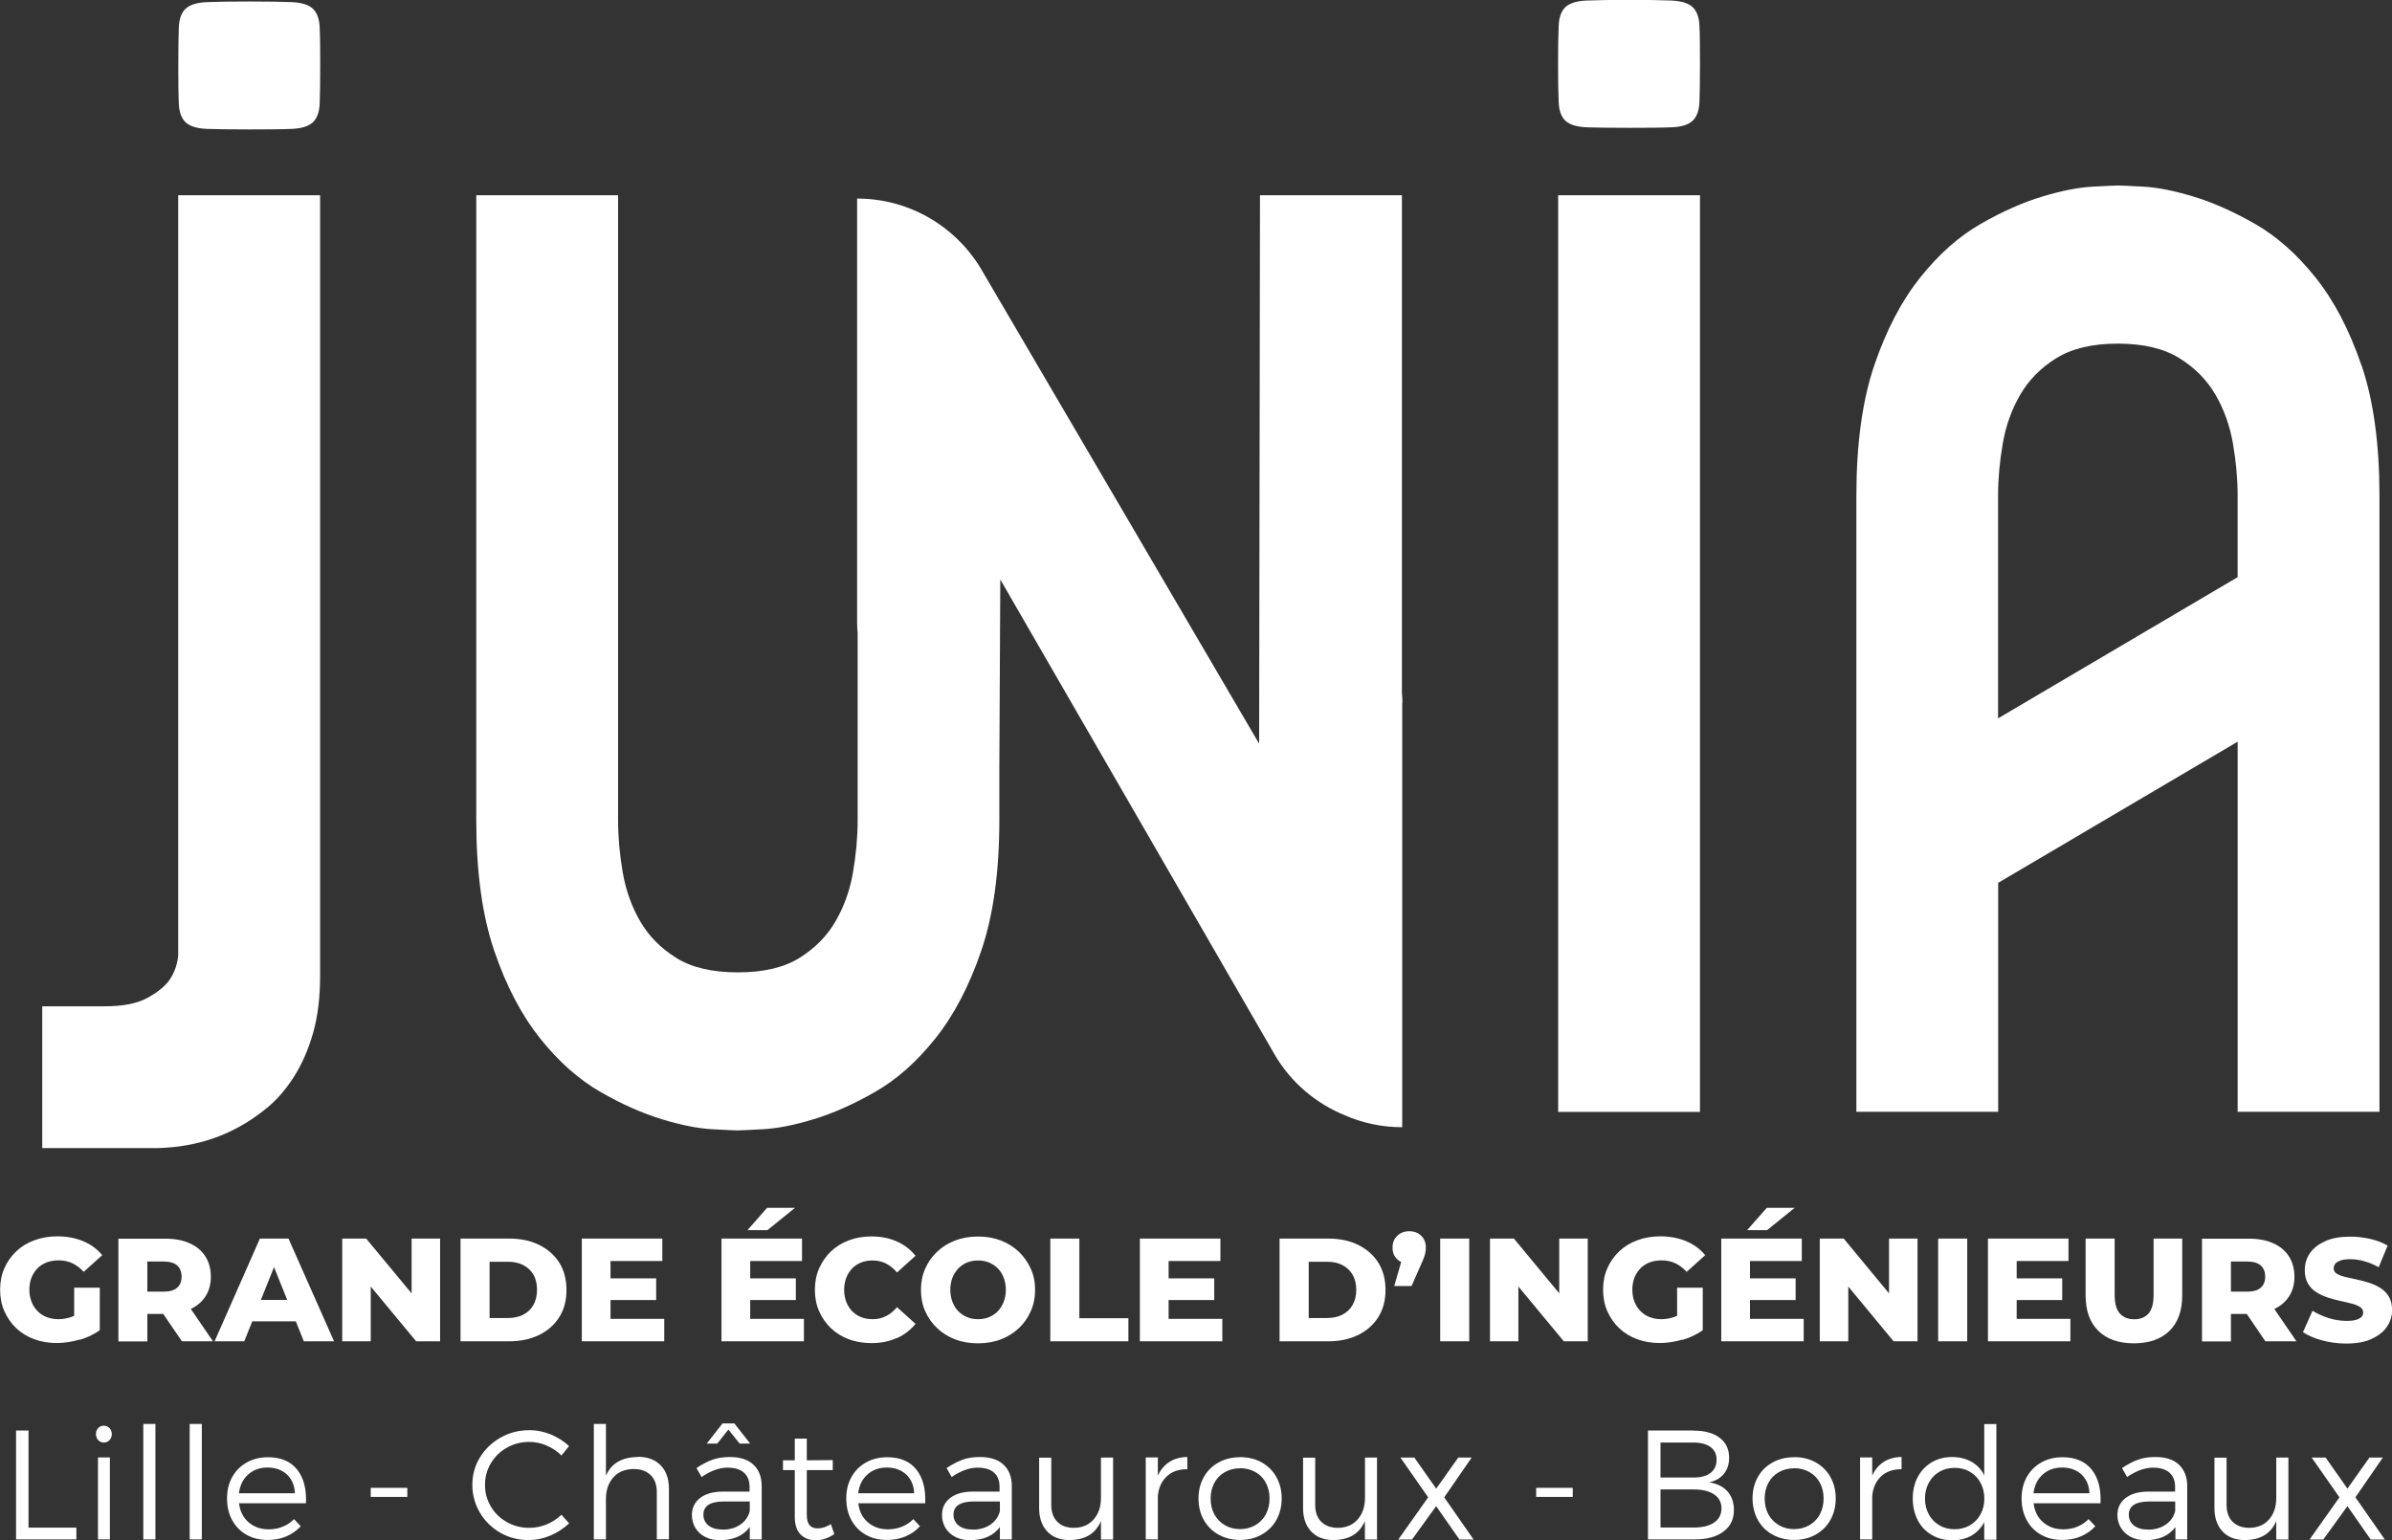 <?xml version="1.0" encoding="UTF-8"?>
<svg id="Calque_2" data-name="Calque 2" xmlns="http://www.w3.org/2000/svg" viewBox="0 0 224.85 144.81">
  <rect x="0" y="0" width="224.85" height="144.81" fill="#333333" stroke="none"/>
  <defs>
    <style>
      .cls-1 {
        fill: #fff;
      }
    </style>
  </defs>
  <g id="Calque_1-2" data-name="Calque 1">
    <g id="logo-junia-login">
      <path class="cls-1" d="M159.8,104.55h-13.33V18.36h13.33v86.19h0ZM146.46,6.01c0-1.6.02-2.81.06-3.61.03-.8.25-1.38.65-1.75.4-.36,1.06-.56,1.97-.6.91-.04,2.24-.06,3.99-.06s3.08.02,3.99.06c.91.04,1.57.24,1.97.6.4.37.62.95.66,1.75.04.8.05,2,.05,3.61s-.02,2.81-.05,3.61c-.04.8-.26,1.39-.66,1.75-.4.37-1.06.57-1.97.6-.91.04-2.24.05-3.99.05s-3.08-.02-3.99-.05c-.91-.04-1.57-.24-1.97-.6-.4-.36-.62-.95-.65-1.75-.04-.8-.06-2-.06-3.61"/>
      <path class="cls-1" d="M187.82,67.54v-20.91c0-1.6.15-3.24.44-4.92.29-1.68.84-3.21,1.64-4.59.8-1.38,1.93-2.53,3.39-3.44,1.46-.91,3.39-1.37,5.79-1.37s4.33.46,5.79,1.37c1.46.91,2.59,2.06,3.39,3.44.8,1.38,1.35,2.91,1.64,4.59.29,1.68.44,3.32.44,4.92v7.64l-22.51,13.27h0ZM221.97,34.33c-1.13-3.31-2.57-6.07-4.32-8.25-1.75-2.19-3.64-3.86-5.68-5.03-2.04-1.16-3.97-2.02-5.79-2.57-1.82-.55-3.39-.86-4.7-.93-1.31-.07-2.11-.11-2.4-.11-.22,0-1,.04-2.35.11-1.35.07-2.93.38-4.75.93-1.82.55-3.75,1.4-5.79,2.57-2.04,1.17-3.93,2.84-5.68,5.03-1.75,2.19-3.19,4.94-4.32,8.25-1.13,3.32-1.69,7.42-1.69,12.29v57.92h13.33v-21.53l22.51-13.27v34.8h13.33v-57.92c0-4.88-.56-8.98-1.69-12.29"/>
      <path class="cls-1" d="M16.76,6.16c0-1.6.02-2.8.05-3.61.04-.8.25-1.38.66-1.75.4-.36,1.06-.56,1.97-.6.91-.04,2.24-.06,3.99-.06s3.08.02,3.99.06c.91.04,1.57.24,1.97.6.4.36.62.95.66,1.75.04.8.05,2.01.05,3.61s-.02,2.81-.05,3.61c-.04.8-.26,1.38-.66,1.75-.4.36-1.06.56-1.97.6-.91.04-2.24.05-3.99.05s-3.08-.02-3.99-.05c-.91-.04-1.57-.24-1.97-.6-.4-.36-.62-.95-.66-1.75-.04-.8-.05-2-.05-3.61M30.09,18.36v73.41c0,2.04-.22,3.82-.66,5.36-.44,1.53-1.02,2.88-1.75,4.04-.73,1.16-1.55,2.13-2.46,2.9-.91.76-1.84,1.4-2.79,1.91-2.26,1.24-4.77,1.89-7.54,1.97H3.97v-13.33h5.9c1.68,0,2.99-.26,3.93-.76.95-.51,1.64-1.06,2.08-1.64.51-.73.8-1.53.87-2.4V18.36h13.33Z"/>
      <path class="cls-1" d="M131.83,66.06c0-.32-.02-.62-.05-.94V18.36c-4.45,0-8.9,0-13.34,0l-.08,51.57-16.01-27.35h0s-9.96-17-9.96-17c0,0-.02-.04-.02-.04-2.34-4.1-6.74-6.87-11.8-6.87v39.93c0,.32.03.62.05.94v17.58c0,1.6-.15,3.24-.44,4.92-.29,1.68-.84,3.21-1.64,4.59-.8,1.38-1.93,2.53-3.39,3.44-1.46.91-3.39,1.36-5.79,1.36s-4.34-.45-5.79-1.36c-1.46-.91-2.59-2.06-3.39-3.44-.8-1.38-1.35-2.91-1.64-4.59-.29-1.68-.44-3.32-.44-4.92V18.36h-13.33v58.75c0,4.88.56,8.98,1.69,12.29,1.13,3.32,2.57,6.06,4.32,8.25,1.75,2.19,3.64,3.86,5.68,5.03,2.04,1.17,3.97,2.02,5.79,2.57,1.82.55,3.39.86,4.7.93,1.31.07,2.11.11,2.4.11.22,0,1-.04,2.35-.11,1.35-.07,2.93-.38,4.75-.93,1.82-.55,3.75-1.4,5.79-2.57,2.04-1.16,3.93-2.84,5.68-5.03,1.75-2.19,3.19-4.94,4.32-8.25,1.13-3.32,1.7-7.41,1.7-12.29v-4.94l.09-17.68,25.76,44.62c1.57,2.71,3.94,4.66,6.63,5.76,1.65.72,3.48,1.12,5.39,1.12v-39.93h0Z"/>
      <path class="cls-1" d="M7.46,125.99c.73-.21,1.37-.52,1.92-.91l-1.53-1.92c-.4.32-.79.55-1.17.68-.39.13-.78.2-1.19.2s-.77-.07-1.11-.2c-.34-.13-.62-.32-.86-.57-.24-.24-.43-.54-.56-.88-.13-.34-.2-.71-.2-1.12s.07-.8.2-1.14c.13-.33.32-.62.56-.87.24-.24.53-.43.87-.56.34-.13.72-.19,1.13-.19.47,0,.89.09,1.28.27.38.18.74.45,1.07.81l1.74-1.57c-.47-.57-1.06-1.01-1.78-1.31-.72-.3-1.53-.46-2.44-.46-.78,0-1.5.12-2.16.37-.66.24-1.23.59-1.7,1.04-.48.45-.85.98-1.12,1.59-.27.61-.4,1.29-.4,2.02s.13,1.41.4,2.02c.27.61.64,1.14,1.11,1.59.47.45,1.04.8,1.69,1.04.65.24,1.36.36,2.12.36.7,0,1.41-.11,2.14-.32h0ZM9.38,125.08v-4h-2.41v3.64l2.41.36h0ZM13.85,126.12v-3.71l-1.21,1.14h2.9c.88,0,1.64-.14,2.28-.42.64-.28,1.13-.68,1.48-1.21.35-.53.52-1.16.52-1.88s-.17-1.37-.52-1.91c-.35-.54-.84-.95-1.48-1.23-.64-.29-1.4-.43-2.28-.43h-4.41v9.66h2.73ZM20.02,126.12l-2.41-3.52h-2.91l2.4,3.52h2.92ZM13.85,117.36l-1.21,1.26h2.73c.57,0,1,.12,1.28.37.28.25.42.6.42,1.05s-.14.79-.42,1.04c-.28.25-.71.37-1.28.37h-2.73l1.21,1.26v-5.34h0ZM22.96,126.12l3.34-8.32h-1.08l3.34,8.32h2.84l-4.28-9.66h-2.69l-4.26,9.66h2.79ZM28.63,124.24l-.7-2.01h-4.72l-.7,2.01h6.13ZM34.85,126.12v-6.43h-1.06l5.33,6.43h2.25v-9.66h-2.68v6.43h1.06l-5.33-6.43h-2.25v9.66h2.68ZM47.86,126.12c1.07,0,2-.2,2.81-.59.81-.4,1.44-.95,1.9-1.68.46-.72.68-1.57.68-2.56s-.23-1.85-.68-2.57c-.46-.72-1.09-1.27-1.9-1.67-.81-.4-1.75-.59-2.81-.59h-4.57v9.66h4.57ZM46.02,118.64h1.72c.55,0,1.03.1,1.44.31.41.21.73.51.96.9.23.39.34.87.34,1.43s-.12,1.03-.34,1.43c-.23.4-.55.7-.96.91-.41.21-.89.31-1.44.31h-1.72v-5.3h0ZM57.2,122.24h4.48v-2.04h-4.48v2.04h0ZM57.39,118.57h4.87v-2.11h-7.57v9.66h7.75v-2.11h-5.05v-5.43h0ZM70.33,122.24h4.48v-2.04h-4.48v2.04h0ZM70.52,118.57h4.87v-2.11h-7.57v9.66h7.75v-2.11h-5.05v-5.43h0ZM72.14,115.67l2.59-2.1h-2.62l-1.85,2.1h1.88ZM84.3,125.83c.7-.32,1.29-.77,1.76-1.35l-1.74-1.57c-.31.37-.65.65-1.03.84-.37.19-.79.29-1.25.29-.4,0-.76-.06-1.09-.19-.33-.13-.61-.32-.85-.56-.23-.24-.42-.54-.55-.88-.13-.34-.2-.72-.2-1.13s.07-.79.2-1.13c.13-.34.32-.63.55-.88.24-.24.52-.43.85-.56.33-.13.69-.19,1.09-.19.46,0,.88.1,1.25.29.37.19.72.47,1.03.84l1.74-1.57c-.47-.59-1.06-1.04-1.76-1.35-.7-.31-1.5-.47-2.39-.47-.76,0-1.47.12-2.12.37-.65.24-1.21.59-1.68,1.04-.47.45-.84.98-1.11,1.59-.27.61-.4,1.29-.4,2.02s.13,1.41.4,2.02c.27.61.64,1.14,1.11,1.59.47.45,1.04.8,1.68,1.04.65.24,1.35.36,2.12.36.89,0,1.69-.16,2.39-.48h0ZM94.08,125.94c.65-.25,1.21-.6,1.69-1.05.48-.45.85-.98,1.12-1.59.27-.61.41-1.28.41-2.01s-.13-1.39-.41-2c-.27-.61-.65-1.14-1.12-1.59-.48-.45-1.04-.81-1.69-1.06-.65-.25-1.36-.37-2.15-.37s-1.49.12-2.14.37c-.65.25-1.22.6-1.7,1.06-.48.45-.86.99-1.12,1.59-.27.61-.4,1.27-.4,2s.13,1.39.4,2c.27.61.64,1.14,1.12,1.59.48.46,1.05.81,1.7,1.06.65.25,1.37.37,2.14.37s1.5-.12,2.15-.37h0ZM90.91,123.85c-.32-.13-.59-.32-.83-.56-.23-.24-.42-.54-.55-.88-.13-.34-.2-.72-.2-1.13s.07-.8.2-1.14c.13-.33.32-.62.55-.87.24-.24.51-.43.83-.56.32-.13.66-.19,1.03-.19s.71.07,1.03.19c.32.13.59.32.83.56.24.24.42.53.55.87.13.34.2.72.2,1.14s-.07.79-.2,1.13c-.13.34-.32.63-.55.88-.23.24-.51.43-.83.56-.32.13-.66.19-1.03.19s-.71-.06-1.03-.19h0ZM106.07,126.12v-2.17h-4.61v-7.49h-2.73v9.66h7.34ZM109.66,122.24h4.48v-2.04h-4.48v2.04h0ZM109.85,118.57h4.87v-2.11h-7.57v9.66h7.75v-2.11h-5.05v-5.43h0ZM124.85,126.12c1.07,0,2.01-.2,2.81-.59.81-.4,1.44-.95,1.9-1.68.45-.72.68-1.57.68-2.56s-.23-1.85-.68-2.57c-.46-.72-1.09-1.27-1.9-1.67-.81-.4-1.75-.59-2.81-.59h-4.57v9.66h4.57ZM123.02,118.64h1.72c.55,0,1.03.1,1.44.31.41.21.73.51.96.9.23.39.35.87.35,1.43s-.12,1.03-.35,1.43-.55.7-.96.91c-.41.21-.89.31-1.44.31h-1.72v-5.3h0ZM132.7,120.9l.88-2.01c.14-.3.24-.54.3-.72.06-.18.1-.34.12-.47.02-.13.03-.27.03-.39,0-.47-.15-.84-.44-1.12-.29-.28-.67-.42-1.12-.42s-.83.14-1.12.42c-.3.28-.45.66-.45,1.12s.15.83.44,1.1c.29.27.67.41,1.13.41l-.37-1.49-1.04,3.59h1.64ZM138.11,126.12v-9.66h-2.73v9.66h2.73ZM142.73,126.12v-6.43h-1.06l5.33,6.43h2.25v-9.66h-2.68v6.43h1.06l-5.32-6.43h-2.25v9.66h2.68ZM158.14,125.99c.73-.21,1.37-.52,1.92-.91l-1.53-1.92c-.4.32-.79.55-1.17.68-.39.13-.78.2-1.19.2s-.77-.07-1.11-.2c-.34-.13-.62-.32-.86-.57-.24-.24-.43-.54-.56-.88-.13-.34-.2-.71-.2-1.12s.07-.8.2-1.14c.13-.33.32-.62.56-.87.24-.24.53-.43.87-.56.34-.13.72-.19,1.13-.19.47,0,.89.09,1.28.27.38.18.74.45,1.07.81l1.74-1.57c-.47-.57-1.06-1.01-1.78-1.31-.72-.3-1.53-.46-2.44-.46-.78,0-1.5.12-2.16.37-.66.24-1.23.59-1.7,1.04-.48.45-.85.98-1.12,1.59-.27.61-.4,1.29-.4,2.02s.13,1.41.4,2.02c.27.61.64,1.14,1.11,1.59.47.45,1.04.8,1.69,1.04.65.24,1.36.36,2.12.36.7,0,1.41-.11,2.14-.32h0ZM160.06,125.08v-4h-2.41v3.64l2.41.36h0ZM164.31,122.24h4.48v-2.04h-4.48v2.04h0ZM164.5,118.57h4.87v-2.11h-7.57v9.66h7.75v-2.11h-5.05v-5.43h0ZM166.11,115.67l2.59-2.1h-2.62l-1.85,2.1h1.88ZM173.74,126.12v-6.43h-1.06l5.32,6.43h2.25v-9.66h-2.68v6.43h1.06l-5.32-6.43h-2.25v9.66h2.68ZM184.92,126.12v-9.66h-2.73v9.66h2.73ZM189.37,122.24h4.48v-2.04h-4.48v2.04h0ZM189.57,118.57h4.87v-2.11h-7.57v9.66h7.75v-2.11h-5.05v-5.43h0ZM203.93,125.14c.8-.78,1.2-1.89,1.2-3.33v-5.35h-2.69v5.27c0,.83-.16,1.42-.48,1.78-.32.36-.77.54-1.34.54s-1.02-.18-1.35-.54c-.33-.36-.49-.95-.49-1.78v-5.27h-2.73v5.35c0,1.44.4,2.54,1.2,3.33.8.78,1.91,1.17,3.34,1.17s2.54-.39,3.34-1.17h0ZM209.71,126.12v-3.71l-1.21,1.14h2.9c.88,0,1.64-.14,2.28-.42.64-.28,1.13-.68,1.48-1.21.35-.53.52-1.16.52-1.88s-.18-1.37-.52-1.91c-.35-.54-.84-.95-1.48-1.23-.64-.29-1.4-.43-2.28-.43h-4.41v9.66h2.73ZM215.87,126.12l-2.41-3.52h-2.91l2.4,3.52h2.92ZM209.71,117.36l-1.21,1.26h2.73c.57,0,1,.12,1.28.37.28.25.42.6.42,1.05s-.14.79-.42,1.04c-.28.25-.71.37-1.28.37h-2.73l1.21,1.26v-5.34h0ZM222.96,125.88c.63-.29,1.1-.66,1.42-1.14.32-.47.48-.99.48-1.55,0-.5-.1-.93-.3-1.26-.2-.34-.46-.61-.78-.81-.32-.21-.68-.37-1.07-.5-.39-.12-.78-.23-1.17-.31-.39-.08-.75-.16-1.08-.24-.33-.08-.59-.18-.79-.3-.2-.12-.3-.29-.3-.5,0-.17.05-.31.15-.44s.27-.23.5-.31c.23-.08.53-.12.91-.12.42,0,.86.06,1.31.19.45.12.9.31,1.36.56l.84-2.03c-.48-.28-1.02-.49-1.64-.63-.61-.14-1.23-.21-1.87-.21-.95,0-1.74.14-2.37.43s-1.11.66-1.43,1.13c-.32.47-.48.99-.48,1.57,0,.52.1.94.3,1.28.2.34.46.61.79.81.32.21.68.37,1.07.5.39.13.78.24,1.17.32.39.08.75.17,1.07.25.32.08.58.19.79.32.2.13.3.3.3.52,0,.16-.05.29-.16.41-.11.12-.27.21-.5.28s-.53.1-.91.1c-.56,0-1.12-.09-1.69-.27-.56-.18-1.06-.41-1.5-.68l-.9,2.01c.46.31,1.05.57,1.79.77.73.2,1.49.3,2.28.3.96,0,1.75-.14,2.38-.43h0Z"/>
      <path class="cls-1" d="M2.68,143.64v-9.13h-1.17v10.24h5.67v-1.11H2.68ZM10.33,144.75v-7.71h-1.12v7.71h1.12ZM9.76,134.05c-.21,0-.39.08-.53.23-.14.15-.21.34-.21.56s.07.42.21.57c.14.15.32.23.53.23s.39-.08.54-.23c.14-.15.21-.34.21-.56s-.07-.41-.21-.56c-.14-.15-.32-.23-.54-.23h0ZM14.61,144.75v-10.86h-1.14v10.86h1.14ZM18.97,144.75v-10.86h-1.14v10.86h1.14ZM25.19,137.02c-.74,0-1.41.16-1.99.49-.59.33-1.04.78-1.37,1.37-.33.59-.49,1.26-.49,2.02s.16,1.44.48,2.03c.32.59.77,1.05,1.35,1.38.58.33,1.25.49,2,.49.63,0,1.22-.11,1.75-.34s.98-.54,1.35-.95l-.63-.67c-.3.31-.66.55-1.06.71-.4.17-.85.25-1.32.25-.75,0-1.38-.22-1.89-.66-.51-.44-.81-1.04-.9-1.79h6.29c.06-1.34-.21-2.39-.83-3.17-.61-.77-1.53-1.16-2.74-1.16h0ZM27.73,140.41h-5.27c.09-.73.37-1.32.86-1.76.49-.44,1.1-.66,1.83-.66s1.35.22,1.82.65c.46.43.72,1.02.75,1.76h0ZM38.29,140.75v-.85h-3.44v.85h3.44ZM49.74,134.48c-.97,0-1.86.23-2.68.69-.81.46-1.46,1.08-1.94,1.86-.48.78-.72,1.64-.72,2.58s.24,1.82.71,2.62c.47.8,1.11,1.42,1.92,1.89.81.46,1.69.69,2.66.69.7,0,1.37-.14,2.04-.42.66-.28,1.25-.67,1.77-1.15l-.72-.81c-.41.39-.88.69-1.4.91-.53.21-1.07.32-1.63.32-.76,0-1.46-.18-2.1-.54-.64-.36-1.15-.85-1.51-1.47-.37-.62-.55-1.3-.55-2.03s.18-1.41.55-2.03c.37-.62.87-1.11,1.51-1.47.64-.36,1.34-.54,2.1-.54.56,0,1.1.11,1.63.34.53.23,1,.54,1.4.94l.71-.89c-.5-.47-1.08-.83-1.73-1.1-.65-.26-1.33-.4-2.02-.4h0ZM59.95,137c-1.49.01-2.49.6-2.99,1.76v-4.87h-1.14v10.86h1.14v-3.79c0-.84.23-1.52.69-2.04.46-.52,1.1-.78,1.91-.79.68,0,1.21.19,1.6.57.39.38.58.91.58,1.59v4.45h1.14v-4.76c0-.93-.26-1.67-.78-2.2-.52-.53-1.23-.8-2.15-.8h0ZM70.49,144.75h1.11v-5.09c-.02-.84-.28-1.49-.8-1.96-.51-.47-1.24-.7-2.19-.7-.62,0-1.17.08-1.63.25-.46.16-.97.43-1.51.79l.48.84c.85-.58,1.66-.88,2.44-.88.68,0,1.19.16,1.54.47.35.31.53.76.53,1.33v.45h-2.53c-.91.01-1.62.21-2.13.61-.51.4-.76.93-.76,1.6,0,.44.11.84.32,1.2.22.36.52.64.92.85.4.21.86.31,1.38.31,1.27,0,2.21-.41,2.82-1.24v1.19h0ZM67.89,143.82c-.54,0-.97-.13-1.29-.38-.32-.26-.48-.6-.48-1.02,0-.83.65-1.24,1.96-1.24h2.4v.92c-.15.54-.45.96-.91,1.27-.46.31-1.02.46-1.67.46h0ZM70.52,135.74l-1.49-1.9h-1.11l-1.49,1.9h.99l1.05-1.32,1.06,1.32h.99ZM78.42,144.23l-.32-.92c-.42.27-.83.4-1.23.4-.34,0-.6-.1-.77-.3-.17-.2-.26-.53-.26-.99v-4.19h2.44v-.94l-2.44.02v-2.04h-1.13v2.04h-1.11v.92h1.11v4.4c0,.73.18,1.28.54,1.65.36.36.83.55,1.43.55.6,0,1.19-.2,1.74-.58h0ZM83.4,137.02c-.74,0-1.41.16-1.99.49-.59.33-1.04.78-1.37,1.37-.33.59-.49,1.26-.49,2.02s.16,1.44.48,2.03c.32.59.77,1.05,1.35,1.38.58.33,1.25.49,2,.49.63,0,1.21-.11,1.75-.34s.98-.54,1.35-.95l-.63-.67c-.3.31-.66.55-1.06.71s-.85.25-1.32.25c-.75,0-1.38-.22-1.89-.66-.51-.44-.81-1.04-.9-1.79h6.29c.06-1.34-.21-2.39-.83-3.17-.61-.77-1.53-1.16-2.74-1.16h0ZM85.94,140.41h-5.27c.09-.73.37-1.32.86-1.76.49-.44,1.1-.66,1.83-.66s1.35.22,1.82.65c.46.43.72,1.02.75,1.76h0ZM94,144.75h1.11v-5.09c-.02-.84-.28-1.49-.8-1.96-.51-.47-1.24-.7-2.19-.7-.62,0-1.17.08-1.63.25s-.97.43-1.51.79l.48.84c.85-.58,1.66-.88,2.44-.88.68,0,1.19.16,1.54.47.35.31.52.76.52,1.33v.45h-2.53c-.91.01-1.62.21-2.12.61-.51.4-.76.93-.76,1.6,0,.44.11.84.32,1.2.22.36.52.64.92.85.4.21.86.31,1.38.31,1.27,0,2.21-.41,2.82-1.24v1.19h0ZM91.4,143.82c-.54,0-.97-.13-1.29-.38-.32-.26-.48-.6-.48-1.02,0-.83.65-1.24,1.96-1.24h2.4v.92c-.15.54-.45.96-.91,1.27-.46.31-1.02.46-1.67.46h0ZM104.63,137.05h-1.14v3.79c0,.83-.22,1.5-.68,2.02-.45.52-1.07.79-1.86.8-.66,0-1.18-.19-1.56-.57-.38-.38-.57-.91-.57-1.59v-4.44h-1.14v4.75c0,.93.26,1.66.77,2.2.51.54,1.22.8,2.11.8,1.46-.02,2.43-.61,2.93-1.79v1.74h1.14v-7.71h0ZM108.84,138.75v-1.71h-1.14v7.71h1.14v-4.09c.07-.77.35-1.38.84-1.84s1.13-.68,1.93-.67v-1.15c-.65,0-1.21.16-1.68.46-.47.3-.83.73-1.09,1.29h0ZM116.57,137.02c-.75,0-1.43.16-2.02.49-.59.33-1.06.78-1.39,1.37-.33.59-.5,1.26-.5,2.01s.16,1.44.5,2.03c.33.59.79,1.05,1.39,1.38.6.33,1.27.5,2.02.5s1.43-.17,2.02-.5c.59-.33,1.06-.79,1.39-1.38.33-.59.5-1.27.5-2.03s-.17-1.42-.5-2.01c-.33-.59-.8-1.05-1.39-1.38-.59-.33-1.26-.49-2.02-.49h0ZM116.57,138.05c.52,0,1,.12,1.43.36.43.24.76.58.99,1.01.23.43.35.92.35,1.48s-.12,1.05-.35,1.49c-.23.43-.56.77-.99,1.02-.42.24-.9.37-1.43.37s-1.01-.12-1.43-.37c-.42-.25-.75-.58-.99-1.02-.23-.43-.35-.93-.35-1.49s.12-1.04.35-1.47c.23-.43.56-.77.99-1.01.42-.24.9-.36,1.43-.36h0ZM129.45,137.05h-1.14v3.79c0,.83-.23,1.5-.68,2.02-.45.52-1.07.79-1.86.8-.66,0-1.18-.19-1.57-.57-.38-.38-.57-.91-.57-1.59v-4.44h-1.14v4.75c0,.93.26,1.66.77,2.2.51.54,1.22.8,2.11.8,1.46-.02,2.43-.61,2.93-1.79v1.74h1.14v-7.71h0ZM135,139.97l-2.05-2.92h-1.31l2.61,3.74-2.81,3.97h1.29l2.27-3.14,2.19,3.14h1.33l-2.76-3.97,2.58-3.74h-1.26l-2.07,2.92h0ZM147.84,140.75v-.85h-3.44v.85h3.44ZM159.23,134.51h-4.32v10.24h4.39c1.15,0,2.06-.25,2.71-.74.66-.49.98-1.17.98-2.04,0-.7-.21-1.29-.61-1.74s-.99-.74-1.73-.85c.6-.12,1.06-.39,1.39-.79s.5-.91.5-1.51c0-.8-.29-1.43-.88-1.88-.59-.45-1.4-.68-2.43-.68h0ZM156.09,135.64h3.09c.69,0,1.23.14,1.61.42.38.28.57.68.57,1.2s-.19.95-.57,1.24c-.38.29-.92.43-1.61.43h-3.09v-3.29h0ZM156.09,140.05h3.09c.83,0,1.48.15,1.94.46.46.31.7.74.7,1.3,0,.59-.23,1.04-.69,1.35-.46.32-1.11.47-1.95.47h-3.09v-3.59h0ZM168.65,137.02c-.75,0-1.43.16-2.02.49-.6.33-1.06.78-1.39,1.37-.33.59-.5,1.26-.5,2.01s.17,1.44.5,2.03c.33.59.79,1.05,1.39,1.38.6.33,1.27.5,2.02.5s1.43-.17,2.02-.5c.59-.33,1.06-.79,1.39-1.38.33-.59.5-1.27.5-2.03s-.17-1.42-.5-2.01c-.33-.59-.8-1.05-1.39-1.38-.59-.33-1.27-.49-2.02-.49h0ZM168.65,138.05c.52,0,1,.12,1.43.36.43.24.76.58.99,1.01.23.43.35.92.35,1.48s-.12,1.05-.35,1.49c-.23.43-.56.77-.99,1.02-.42.24-.9.37-1.43.37s-1.01-.12-1.43-.37c-.42-.25-.75-.58-.99-1.02-.23-.43-.35-.93-.35-1.49s.12-1.04.35-1.47c.23-.43.56-.77.99-1.01.42-.24.9-.36,1.43-.36h0ZM175.99,138.75v-1.71h-1.14v7.71h1.14v-4.09c.07-.77.35-1.38.83-1.84.49-.45,1.13-.68,1.93-.67v-1.15c-.65,0-1.21.16-1.68.46-.47.3-.83.73-1.08,1.29h0ZM187.66,133.9h-1.14v4.82c-.28-.56-.68-.98-1.21-1.28-.52-.29-1.13-.44-1.81-.44-.72,0-1.36.17-1.92.5-.56.33-1,.79-1.31,1.38-.31.59-.47,1.26-.47,2.02s.16,1.44.47,2.04c.31.6.75,1.06,1.32,1.39.56.33,1.21.5,1.93.5.69,0,1.29-.15,1.8-.44.51-.3.91-.72,1.2-1.26v1.65h1.14v-10.86h0ZM183.74,143.79c-.54,0-1.02-.12-1.44-.37-.42-.25-.76-.59-.99-1.03-.24-.44-.36-.93-.36-1.48s.12-1.05.36-1.49c.24-.44.57-.79.99-1.03.42-.25.9-.37,1.44-.37s1.02.12,1.44.37c.42.25.75.59.99,1.03.24.44.36.93.36,1.49s-.12,1.04-.36,1.48c-.24.44-.57.78-.99,1.03-.42.24-.9.37-1.44.37h0ZM193.88,137.02c-.74,0-1.41.16-1.99.49-.59.33-1.04.78-1.37,1.37-.33.59-.49,1.26-.49,2.02s.16,1.44.48,2.03c.32.59.77,1.05,1.35,1.38s1.25.49,2,.49c.63,0,1.22-.11,1.75-.34s.98-.54,1.35-.95l-.63-.67c-.31.31-.66.55-1.06.71-.4.17-.85.25-1.32.25-.75,0-1.38-.22-1.89-.66-.51-.44-.81-1.04-.9-1.79h6.29c.06-1.34-.21-2.39-.83-3.17-.62-.77-1.53-1.16-2.74-1.16h0ZM196.42,140.41h-5.27c.09-.73.37-1.32.86-1.76.49-.44,1.1-.66,1.83-.66s1.35.22,1.82.65c.46.43.72,1.02.75,1.76h0ZM204.48,144.75h1.12v-5.09c-.02-.84-.29-1.49-.8-1.96-.51-.47-1.24-.7-2.19-.7-.62,0-1.17.08-1.63.25-.46.16-.97.43-1.51.79l.48.84c.85-.58,1.66-.88,2.44-.88.68,0,1.19.16,1.54.47.35.31.53.76.53,1.33v.45h-2.53c-.91.01-1.62.21-2.13.61-.51.4-.76.93-.76,1.6,0,.44.11.84.33,1.2.22.36.52.64.92.85.4.21.86.31,1.38.31,1.27,0,2.21-.41,2.82-1.24v1.19h0ZM201.88,143.82c-.54,0-.97-.13-1.29-.38-.32-.26-.48-.6-.48-1.02,0-.83.65-1.24,1.96-1.24h2.4v.92c-.15.54-.45.96-.91,1.27-.46.31-1.02.46-1.67.46h0ZM215.11,137.05h-1.14v3.79c0,.83-.22,1.5-.67,2.02-.45.52-1.07.79-1.86.8-.66,0-1.18-.19-1.57-.57-.38-.38-.57-.91-.57-1.59v-4.44h-1.14v4.75c0,.93.26,1.66.77,2.2.51.54,1.21.8,2.11.8,1.46-.02,2.43-.61,2.93-1.79v1.74h1.14v-7.71h0ZM220.66,139.97l-2.05-2.92h-1.31l2.61,3.74-2.81,3.97h1.29l2.27-3.14,2.19,3.14h1.33l-2.77-3.97,2.58-3.74h-1.26l-2.07,2.92h0Z"/>
    </g>
  </g>
</svg>